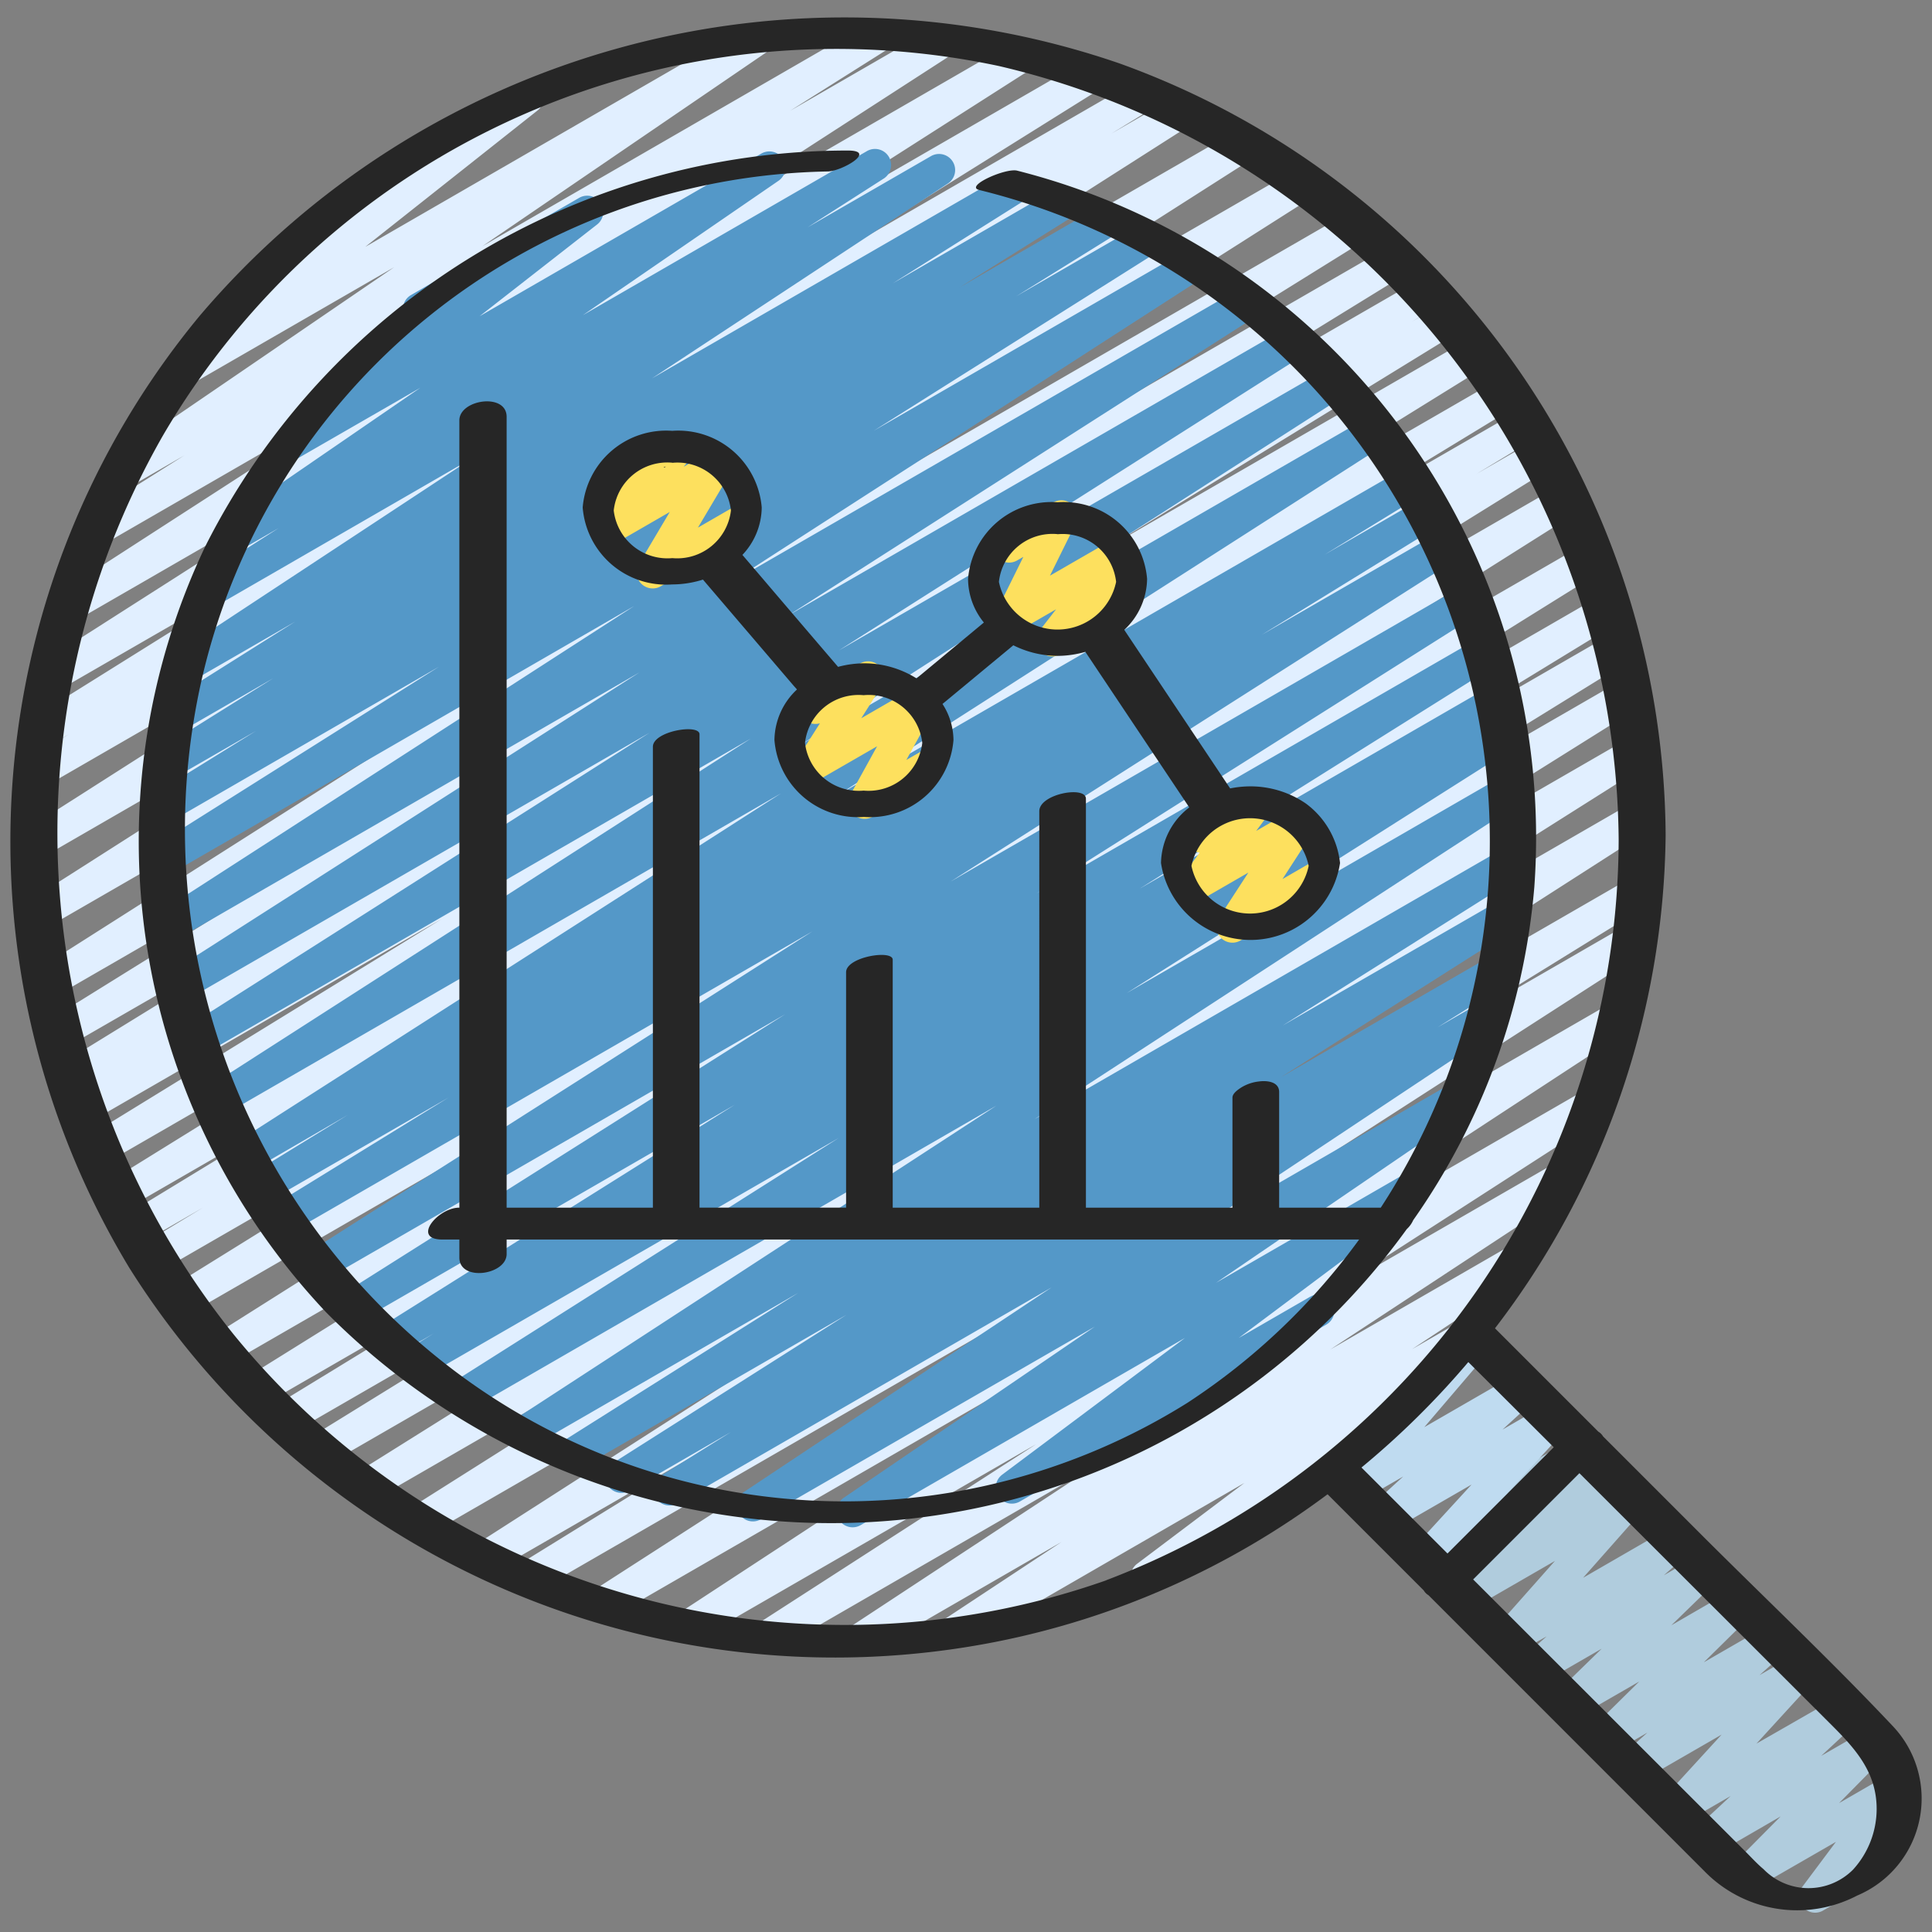 <?xml version="1.0"?>
<svg xmlns="http://www.w3.org/2000/svg" id="Icons" viewBox="0 0 60 60" width="512" height="512"><rect x="0" y="0" width="60" height="60" fill="#808080" stroke="none"/><path d="M56.37,59.4a.5.5,0,0,1-.4-.8l1.047-1.4-2.605,1.5a.5.5,0,0,1-.606-.783L55.3,56.41l-2.073,1.2a.5.5,0,0,1-.59-.8l1.109-1.032-1.492.862a.5.5,0,0,1-.619-.77l1.831-2-2.53,1.46a.5.5,0,0,1-.583-.8l.81-.723-1.115.643a.5.5,0,0,1-.6-.788l1.46-1.441-1.961,1.132a.5.5,0,0,1-.6-.791l1.395-1.36-1.871,1.08a.5.5,0,0,1-.581-.807l.743-.656L47,51.4a.5.5,0,0,1-.624-.764l1.915-2.161-2.677,1.545a.5.5,0,0,1-.569-.817l.366-.3H45.4a.5.5,0,0,1-.33-.875l1.3-1.147a.464.464,0,0,1-.111-.133.5.5,0,0,1,.182-.683L48.982,44.6a.5.5,0,0,1,.58.807l-.045.041.2-.115a.5.5,0,0,1,.569.817l-.069.058.237-.137a.5.5,0,0,1,.624.765L49.164,49l2.672-1.543a.5.5,0,0,1,.581.808l-.744.657,1.033-.6a.5.5,0,0,1,.6.791l-1.4,1.361,1.869-1.08a.5.5,0,0,1,.6.789l-1.461,1.441,1.959-1.13a.5.5,0,0,1,.583.806l-.812.723,1.116-.643a.5.5,0,0,1,.619.769l-1.83,2L57.078,52.7a.5.5,0,0,1,.59.8l-1.108,1.03L58,53.7a.5.5,0,0,1,.606.784l-1.492,1.513,1.518-.876a.5.5,0,0,1,.65.733L58.2,57.29a.5.5,0,0,1,.362.92L56.62,59.332A.489.489,0,0,1,56.37,59.4Z" fill="#b0ccdd"/><path d="M44.235,48.941a.5.5,0,0,1-.368-.837l1.834-2-2.536,1.464a.5.5,0,0,1-.587-.8l1-.914-1.358.784a.5.5,0,0,1-.63-.757l2.964-3.474v0a.5.5,0,0,1,.182-.682l.867-.5a.5.5,0,0,1,.63.757l-2,2.34,2.842-1.64a.5.5,0,0,1,.587.8l-1,.915,1.358-.785a.5.5,0,0,1,.619.771l-1.835,2,.251-.145a.5.5,0,0,1,.5.866l-3.073,1.773A.489.489,0,0,1,44.235,48.941Z" fill="#bfdbf0"/><path d="M26.723,51.412a.5.5,0,0,1-.275-.918l7.539-4.96-9.867,5.7a.5.5,0,0,1-.52-.852l8.576-5.53L21.63,50.936a.5.5,0,0,1-.524-.851L35.088,40.93,18.915,50.267a.5.5,0,0,1-.52-.853l14.791-9.529L16.673,49.418a.5.5,0,0,1-.513-.858l5.847-3.612L15.282,48.83a.5.5,0,0,1-.52-.853L32.707,36.462,13.271,47.683a.5.5,0,0,1-.517-.856l16.6-10.491-17.8,10.279a.5.5,0,0,1-.516-.856l15.755-9.87L10.2,45.467a.5.5,0,0,1-.513-.859l11.534-7.122L9.072,44.5a.5.5,0,0,1-.51-.859l6.86-4.193-7.23,4.174a.5.5,0,0,1-.514-.857L23.822,32.707,7.107,42.357a.5.5,0,0,1-.516-.855L27.077,28.563,5.867,40.808a.5.5,0,0,1-.513-.858L21.219,30.1l-16.2,9.35a.5.5,0,0,1-.508-.86L6.3,37.506,4.473,38.561a.5.5,0,0,1-.51-.86L9.7,34.207,3.915,37.548A.5.5,0,0,1,3.4,36.69l14.952-9.265L3.308,36.111a.5.5,0,0,1-.512-.858L13.718,28.54,2.777,34.856A.5.5,0,0,1,2.269,34l.72-.436-.547.315a.5.5,0,0,1-.511-.858l10.825-6.663L2.1,32.5a.5.5,0,0,1-.513-.858l14.2-8.823L1.72,30.943a.5.5,0,0,1-.519-.854L20.5,17.818,1.472,28.8a.5.5,0,0,1-.519-.855L19.309,16.238,1.3,26.638a.5.5,0,0,1-.519-.855L17.329,15.226,1.444,24.4a.5.5,0,0,1-.51-.859L2.145,22.8l-.6.346a.5.5,0,0,1-.515-.857L9.3,17.122l-7.452,4.3a.5.5,0,0,1-.52-.854l11.319-7.23L2.374,19.268a.5.5,0,0,1-.521-.853L12.3,11.663,3.252,16.885a.5.5,0,0,1-.517-.856l2.984-1.883-1.731,1a.5.5,0,0,1-.532-.846L12.239,8.3l-6.3,3.636a.5.5,0,0,1-.56-.824l5.468-4.333a.5.5,0,0,1-.369-.918L16.142,2.6a.5.5,0,0,1,.56.824L11.344,7.666,23.236.8a.5.5,0,0,1,.533.846l-8.788,6L27.009.7a.5.5,0,0,1,.516.856L24.538,3.441,29.01.86a.5.5,0,0,1,.521.853L19.1,8.458,31.445,1.329a.5.5,0,0,1,.52.854L20.639,9.418l13.044-7.53a.5.5,0,0,1,.514.856L25.947,7.9,35.229,2.54a.5.5,0,0,1,.51.859l-1.219.747,1.906-1.1a.5.5,0,0,1,.518.854L20.391,14.459,38.356,4.087a.5.5,0,0,1,.519.854L20.527,16.647,40.249,5.261a.5.5,0,0,1,.519.854L21.461,18.392,41.881,6.6a.5.5,0,0,1,.514.857L28.2,16.283,43.123,7.668a.5.5,0,0,1,.512.858L32.812,15.187l11.259-6.5a.5.5,0,0,1,.509.86l-.718.434.884-.509a.5.5,0,0,1,.512.858L34.337,17.042l11.305-6.526a.5.5,0,0,1,.513.857L31.208,20.636l15.3-8.835a.5.5,0,0,1,.51.859l-5.772,3.514,5.872-3.39a.5.5,0,0,1,.509.861l-1.773,1.073,1.815-1.047a.5.5,0,0,1,.514.857L32.319,24.381l16.047-9.264a.5.5,0,0,1,.517.856L28.4,28.91,49.136,16.938a.5.5,0,0,1,.514.858L33.507,27.853l16.15-9.325a.5.5,0,0,1,.511.86L43.32,23.572l6.636-3.831a.5.5,0,0,1,.513.859L38.931,27.725l11.374-6.567a.5.5,0,0,1,.515.857L35.062,31.887l15.449-8.919a.5.5,0,0,1,.517.855l-16.6,10.493,16.246-9.378a.5.5,0,0,1,.52.853L33.246,37.305,50.58,27.3a.5.5,0,0,1,.513.858l-5.838,3.607,5.208-3.007a.5.5,0,0,1,.52.852l-14.8,9.535,13.828-7.984a.5.5,0,0,1,.523.851L36.559,41.162,49.3,33.806a.5.5,0,0,1,.52.852l-8.576,5.531L48.332,36.1a.5.5,0,0,1,.524.85L41.314,41.91l5.607-3.236a.5.5,0,0,1,.525.849L43.852,41.9l1.373-.792a.5.5,0,0,1,.55.833l-4.362,3.287a.5.5,0,0,1,.108.912L35.86,49.4a.5.5,0,0,1-.55-.832l3.336-2.514L29.9,51.108a.5.5,0,0,1-.526-.849l3.593-2.372-5.99,3.458A.494.494,0,0,1,26.723,51.412Z" fill="#e1efff"/><path d="M26.48,47.432a.5.5,0,0,1-.282-.913L34,41.2,23.618,47.19a.5.5,0,0,1-.526-.848l9.564-6.359-11.607,6.7a.5.5,0,0,1-.516-.857L22.7,44.473,19.537,46.3a.5.5,0,0,1-.517-.855l7.268-4.612-8.32,4.8a.5.5,0,0,1-.517-.856l7.341-4.627-8.335,4.813a.5.5,0,0,1-.522-.852l15.011-9.775L14.569,43.793a.5.5,0,0,1-.517-.855l12-7.6L13.176,42.765a.5.5,0,0,1-.511-.86l.805-.493-1.118.646a.5.5,0,0,1-.516-.857L22.819,34.31l-11.61,6.7a.5.5,0,0,1-.518-.856L24.383,31.5,10.114,39.736a.5.5,0,0,1-.518-.854l15.635-9.957L9,38.294a.5.5,0,0,1-.512-.858l5.441-3.35-5.552,3.2a.5.5,0,0,1-.511-.859l2.931-1.8L7.8,36.365a.5.5,0,0,1-.52-.853L24.259,24.636,7,34.6a.5.5,0,0,1-.52-.854L23.317,22.937,6.278,32.773a.5.5,0,0,1-.518-.854l14.414-9.164L5.848,31.025a.5.5,0,0,1-.52-.853l14.533-9.291L5.5,29.171a.5.5,0,0,1-.522-.853l14.722-9.5L5.335,27.117a.5.5,0,0,1-.517-.855l8.816-5.557L5.356,25.483a.5.5,0,0,1-.513-.857L7.949,22.7,5.466,24.129a.5.5,0,0,1-.515-.857l3.532-2.207L5.634,22.71a.5.5,0,0,1-.517-.856l4.045-2.546-3.137,1.81a.5.5,0,0,1-.525-.85l9.188-6.052L6.781,18.781a.5.5,0,0,1-.519-.853L8.655,16.4l-1.144.66a.5.5,0,0,1-.533-.845l6.077-4.173L9.188,14.27a.5.5,0,0,1-.557-.828l4.3-3.353a.5.5,0,0,1-.167-.926L17.98,6.148a.5.5,0,0,1,.558.828L14.894,9.821l8.754-5.054a.5.5,0,0,1,.534.844L18.1,9.789l8.83-5.1a.5.5,0,0,1,.519.854l-2.37,1.518,3.833-2.212a.5.5,0,0,1,.526.85l-9.19,6.052L31.265,5.392a.5.5,0,0,1,.516.855L27.725,8.8l5.1-2.946a.5.5,0,0,1,.515.857L29.8,8.927l4.351-2.512a.5.5,0,0,1,.514.857L31.562,9.2l3.87-2.233a.5.5,0,0,1,.516.855l-8.813,5.556,9.65-5.571a.5.5,0,0,1,.522.852L22.584,18.153,38.506,8.962a.5.5,0,0,1,.519.853L24.488,19.109,39.937,10.19a.5.5,0,0,1,.519.855L26.052,20.2,41.2,11.46a.5.5,0,0,1,.521.853L24.87,23.128,42.482,12.96a.5.5,0,0,1,.52.853L26.026,24.69,43.541,14.579a.5.5,0,0,1,.511.859l-2.915,1.787,2.978-1.72a.5.5,0,0,1,.512.858l-5.443,3.352,5.462-3.153a.5.5,0,0,1,.518.854L29.523,27.377l15.831-9.14a.5.5,0,0,1,.518.856L32.191,27.744l13.683-7.9a.5.5,0,0,1,.516.856l-11,6.9,10.851-6.265a.5.5,0,0,1,.511.859l-.8.49.511-.294a.5.5,0,0,1,.517.854l-11.993,7.6,11.617-6.707a.5.5,0,0,1,.523.851l-15,9.77,14.53-8.389a.5.5,0,0,1,.517.855l-7.342,4.627,6.7-3.865a.5.5,0,0,1,.518.855l-7.28,4.619,6.5-3.752a.5.5,0,0,1,.515.856l-2.14,1.341,1.263-.729a.5.5,0,0,1,.527.848l-9.565,6.358,8.162-4.712a.5.5,0,0,1,.533.845l-7.8,5.324,5.836-3.369a.5.5,0,0,1,.55.833l-5.679,4.248,2.22-1.282a.5.5,0,0,1,.5.866L31.674,46.63a.5.5,0,0,1-.55-.833L36.8,41.551,26.73,47.364A.5.5,0,0,1,26.48,47.432Z" fill="#5498c8"/><path d="M20.269,18.274a.5.5,0,0,1-.43-.754L20.8,15.9l-1.442.832a.5.5,0,0,1-.636-.749l.432-.529a.493.493,0,0,1-.263-.221.5.5,0,0,1,.182-.682l1.637-.945a.5.5,0,0,1,.637.749l-.116.142.725-.418a.5.5,0,0,1,.68.688l-.961,1.619.976-.564a.5.5,0,1,1,.5.866l-2.632,1.52A.494.494,0,0,1,20.269,18.274Z" fill="#fde05e"/><path d="M26.844,25.428a.5.5,0,0,1-.438-.741l.833-1.511-1.755,1.012a.5.5,0,0,1-.672-.7l.651-1.025a.5.5,0,0,1-.572-.231.5.5,0,0,1,.182-.682l1.637-.945a.5.5,0,0,1,.672.7l-.634,1,1.546-.893a.5.5,0,0,1,.687.674L28.148,23.6l.35-.2a.5.5,0,1,1,.5.865l-1.9,1.1A.49.49,0,0,1,26.844,25.428Z" fill="#fde05e"/><path d="M32.688,20.386a.5.5,0,0,1-.4-.807l.51-.657-1.117.644a.5.5,0,0,1-.7-.653l.8-1.619-.211.121a.5.5,0,0,1-.5-.865l1.637-.945a.5.5,0,0,1,.7.654l-.8,1.619,1.9-1.095a.5.5,0,0,1,.645.739l-.525.678a.5.5,0,0,1,.412.905l-2.1,1.213A.49.49,0,0,1,32.688,20.386Z" fill="#fde05e"/><path d="M38.275,29.276a.5.5,0,0,1-.419-.772l.913-1.405-1.368.789a.5.5,0,0,1-.624-.1.5.5,0,0,1-.026-.632l.507-.676a.5.5,0,0,1-.185-.929l1.637-.945a.5.5,0,0,1,.65.733l-.348.466,1.059-.612a.5.5,0,0,1,.669.7L39.829,27.3l.82-.474a.5.5,0,1,1,.5.865l-2.624,1.516A.489.489,0,0,1,38.275,29.276Z" fill="#fde05e"/><path d="M34.769,1.97A26.266,26.266,0,0,0,6.189,9.823,25.593,25.593,0,0,0,4.027,39.392a25.885,25.885,0,0,0,26.883,11.6,25.444,25.444,0,0,0,10.319-4.586l2.988,2.988a.411.411,0,0,0,.146.147L52.921,58.1a4.024,4.024,0,0,0,4.76.766,3.27,3.27,0,0,0,1.081-5.282c-1.919-2.033-3.962-3.961-5.939-5.937q-1.52-1.52-3.038-3.038a.414.414,0,0,0-.147-.147l-3.21-3.21a25.576,25.576,0,0,0,5.3-15.317A25.641,25.641,0,0,0,34.769,1.97Zm21.9,51.39c.811.81,1.618,1.567,1.612,2.834a2.805,2.805,0,0,1-.732,1.868,1.951,1.951,0,0,1-2.783-.015c-.193-.161-.366-.352-.544-.53L47.9,51.2l-2.15-2.149,3.3-3.3Zm-8.416-8.415q-1.65,1.651-3.3,3.3l-2.671-2.67A26.28,26.28,0,0,0,45.6,42.3Zm-13.9,4.134a24.476,24.476,0,0,1-27.1-7.641,24.888,24.888,0,0,1-2.2-27.9A24.223,24.223,0,0,1,31.024,2.051,24.886,24.886,0,0,1,50.269,26.068,24.662,24.662,0,0,1,34.345,49.079Z" fill="#262626"/><path d="M20.677,14.491h0l-.01,0a.38.38,0,0,1-.049.013C20.6,14.52,20.64,14.525,20.677,14.491Z" fill="#262626"/><path d="M31.59,5.3c-.362-.091-1.643.484-1.18.6A20.822,20.822,0,0,1,42.881,37.505H39.725V33.913c0-.319-.373-.363-.629-.327a1.325,1.325,0,0,0-.548.187c-.1.065-.273.183-.273.314v3.418H33.724v-12.7c0-.412-1.448-.151-1.448.388V37.505H27.724v-7.7c0-.322-1.448-.09-1.448.388v7.311H21.724v-14.7c0-.336-1.448-.1-1.448.388V37.505H15.734V12.945c0-.758-1.468-.542-1.468.11v24.45h-.007c-.653,0-1.494.99-.518.99h.525v.56c0,.758,1.468.542,1.468-.11v-.45H42.209a20.38,20.38,0,0,1-5.336,5.073,20.094,20.094,0,0,1-23.09-1.251,21.071,21.071,0,0,1-7.522-21.2A20.327,20.327,0,0,1,25.7,5.325c.436,0,1.571-.658.61-.65A22.346,22.346,0,0,0,6.376,16.966,21.309,21.309,0,0,0,10.13,40.757a22.062,22.062,0,0,0,33.558-2.585.836.836,0,0,0,.2-.278,21.046,21.046,0,0,0,3.762-10.349A21.368,21.368,0,0,0,31.59,5.3Z" fill="#262626"/><path d="M40.553,24.953a3.042,3.042,0,0,0-1.731-.532,3.216,3.216,0,0,0-.619.064l-2.959-4.431-.329-.493a2.2,2.2,0,0,0,.709-1.583,2.6,2.6,0,0,0-2.78-2.38,2.6,2.6,0,0,0-2.78,2.38,2.159,2.159,0,0,0,.491,1.355l-2.091,1.735a3.065,3.065,0,0,0-1.642-.468,3.172,3.172,0,0,0-.795.11q-1.3-1.518-2.594-3.037l-.377-.44a2.173,2.173,0,0,0,.6-1.473,2.6,2.6,0,0,0-2.78-2.38,2.6,2.6,0,0,0-2.78,2.38,2.6,2.6,0,0,0,2.78,2.39A3.178,3.178,0,0,0,21.831,18l2.82,3.3.1.112a2.183,2.183,0,0,0-.7,1.569,2.6,2.6,0,0,0,2.78,2.39,2.6,2.6,0,0,0,2.78-2.39,2.091,2.091,0,0,0-.341-1.119l2.2-1.822a3.1,3.1,0,0,0,1.387.329,3.191,3.191,0,0,0,.85-.125l3,4.491.227.34a2.226,2.226,0,0,0-.878,1.727,2.812,2.812,0,0,0,5.56,0A2.64,2.64,0,0,0,40.553,24.953Zm.089,1.938a1.859,1.859,0,0,1-3.64,0,1.859,1.859,0,0,1,3.64,0Zm-7.8-10.3a1.672,1.672,0,0,1,1.82,1.48,1.859,1.859,0,0,1-3.64,0A1.672,1.672,0,0,1,32.844,16.588Zm-4.2,6.482a1.679,1.679,0,0,1-1.82,1.48A1.679,1.679,0,0,1,25,23.07a1.672,1.672,0,0,1,1.82-1.48A1.672,1.672,0,0,1,28.642,23.07Zm-7.762-8.7a1.672,1.672,0,0,1,1.82,1.48,1.679,1.679,0,0,1-1.82,1.48,1.679,1.679,0,0,1-1.82-1.48A1.672,1.672,0,0,1,20.88,14.37Z" fill="#262626"/></svg>
